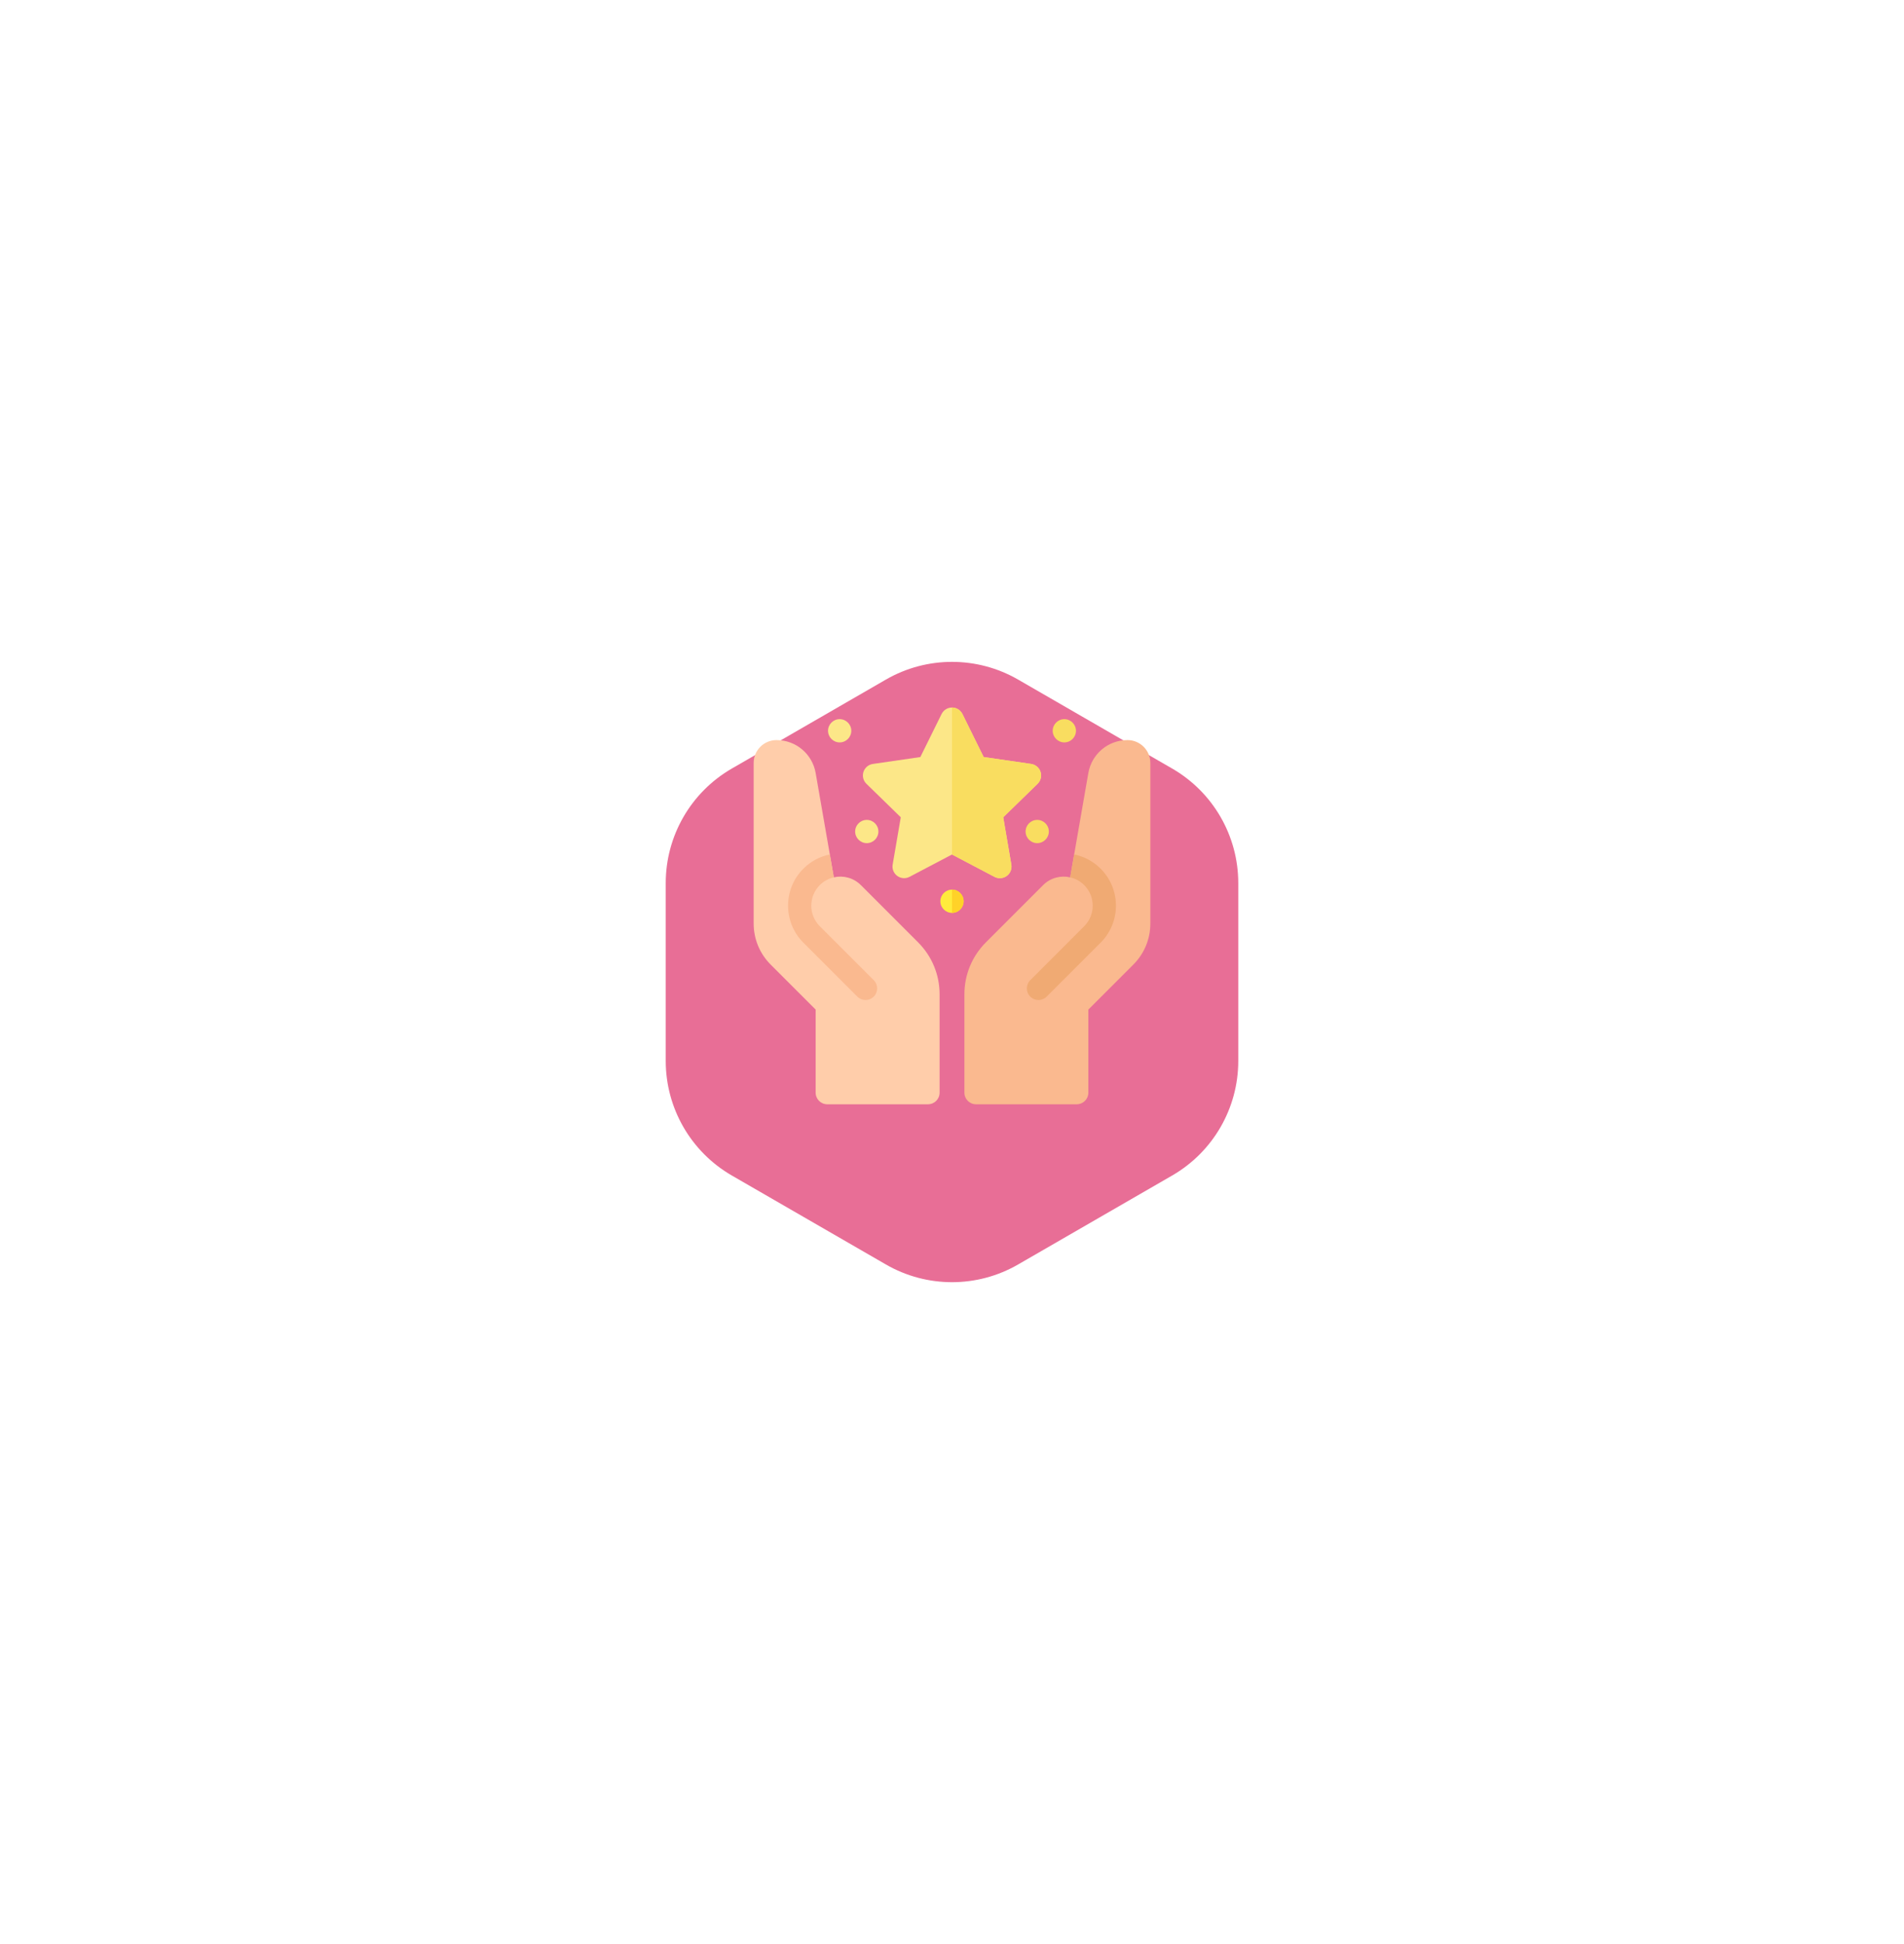 <svg width="288" height="294" viewBox="0 0 288 294" fill="none" xmlns="http://www.w3.org/2000/svg">
	<g filter="url(#filter0_d_0_1)">
	<path d="M134 92.773C140.188 89.201 147.812 89.201 154 92.773L177.301 106.226C183.489 109.799 187.301 116.402 187.301 123.547V150.453C187.301 157.598 183.489 164.201 177.301 167.774L154 181.226C147.812 184.799 140.188 184.799 134 181.226L110.699 167.774C104.511 164.201 100.699 157.598 100.699 150.453V123.547C100.699 116.402 104.511 109.799 110.699 106.226L134 92.773Z" fill="#E86E96"/>
	</g>
	<path d="M156.891 127.508C157.861 127.508 158.648 126.721 158.648 125.75C158.648 124.779 157.861 123.992 156.891 123.992C155.92 123.992 155.133 124.779 155.133 125.75C155.133 126.721 155.92 127.508 156.891 127.508Z" fill="#F9DD60"/>
	<path d="M160.992 112.273C161.963 112.273 162.75 111.486 162.75 110.516C162.75 109.545 161.963 108.758 160.992 108.758C160.021 108.758 159.234 109.545 159.234 110.516C159.234 111.486 160.021 112.273 160.992 112.273Z" fill="#F9DD60"/>
	<path d="M131.109 127.508C132.08 127.508 132.867 126.721 132.867 125.75C132.867 124.779 132.08 123.992 131.109 123.992C130.139 123.992 129.352 124.779 129.352 125.75C129.352 126.721 130.139 127.508 131.109 127.508Z" fill="#FCE788"/>
	<path d="M127.008 112.273C127.979 112.273 128.766 111.486 128.766 110.516C128.766 109.545 127.979 108.758 127.008 108.758C126.037 108.758 125.25 109.545 125.25 110.516C125.25 111.486 126.037 112.273 127.008 112.273Z" fill="#FCE788"/>
	<path d="M170.547 111.922C167.617 111.922 165.126 114.017 164.623 116.903L161.876 132.681C160.451 132.354 158.894 132.745 157.784 133.856L149.136 142.504C147.033 144.607 145.875 147.402 145.875 150.376V165.242C145.875 166.213 146.662 167 147.633 167H162.867C163.838 167 164.625 166.213 164.625 165.242V152.678L171.426 145.877C173.086 144.217 174 142.01 174 139.662V115.375C174 113.471 172.451 111.922 170.547 111.922Z" fill="#FAB98F"/>
	<path d="M166.484 131.37C165.348 130.233 163.948 129.517 162.479 129.218L161.876 132.683C162.655 132.86 163.394 133.251 163.999 133.856C165.712 135.569 165.712 138.357 163.999 140.071L155.836 148.233C155.149 148.92 155.149 150.033 155.836 150.719C156.522 151.406 157.635 151.406 158.322 150.719L166.484 142.557C169.569 139.472 169.569 134.454 166.484 131.37Z" fill="#F0AA73"/>
	<path d="M117.453 111.922C120.383 111.922 122.874 114.017 123.377 116.903L126.124 132.681C127.549 132.354 129.106 132.745 130.216 133.856L138.864 142.504C140.967 144.607 142.125 147.402 142.125 150.376V165.242C142.125 166.213 141.338 167 140.367 167H125.133C124.162 167 123.375 166.213 123.375 165.242V152.678L116.574 145.877C114.914 144.217 114 142.01 114 139.662V115.375C114 113.471 115.549 111.922 117.453 111.922Z" fill="#FFCDAA"/>
	<path d="M121.516 131.37C122.652 130.233 124.052 129.517 125.521 129.218L126.124 132.683C125.346 132.86 124.606 133.251 124.001 133.856C122.288 135.569 122.288 138.357 124.001 140.071L132.164 148.233C132.851 148.92 132.851 150.033 132.164 150.719C131.478 151.406 130.365 151.406 129.678 150.719L121.516 142.557C118.431 139.472 118.431 134.454 121.516 131.37Z" fill="#FAB98F"/>
	<path d="M151.242 132.806C150.963 132.806 150.682 132.739 150.425 132.604L144 129.226L137.575 132.604C136.983 132.915 136.266 132.864 135.724 132.47C135.183 132.077 134.912 131.411 135.025 130.751L136.252 123.597L131.054 118.531C130.575 118.064 130.403 117.365 130.609 116.729C130.816 116.093 131.366 115.629 132.029 115.533L139.211 114.489L142.424 107.98C142.72 107.38 143.331 107 144 107C144.669 107 145.28 107.38 145.576 107.98L148.789 114.489L155.972 115.532C156.634 115.629 157.184 116.092 157.39 116.729C157.597 117.365 157.425 118.064 156.946 118.531L151.748 123.597L152.975 130.751C153.088 131.41 152.817 132.077 152.276 132.47C151.97 132.693 151.607 132.806 151.242 132.806Z" fill="#FCE788"/>
	<path d="M157.39 116.729C157.184 116.092 156.634 115.629 155.972 115.532L148.789 114.489L145.576 107.98C145.28 107.38 144.669 107 144 107V129.226L150.425 132.604C150.682 132.739 150.963 132.806 151.242 132.806C151.607 132.806 151.97 132.693 152.276 132.47C152.817 132.077 153.088 131.41 152.975 130.751L151.748 123.597L156.946 118.531C157.425 118.064 157.597 117.365 157.39 116.729Z" fill="#F9DD60"/>
	<path d="M144 138.055C144.971 138.055 145.758 137.268 145.758 136.297C145.758 135.326 144.971 134.539 144 134.539C143.029 134.539 142.242 135.326 142.242 136.297C142.242 137.268 143.029 138.055 144 138.055Z" fill="#FFEB3C"/>
	<path d="M145.758 136.297C145.758 135.326 144.971 134.539 144 134.539V138.055C144.971 138.055 145.758 137.268 145.758 136.297Z" fill="#FFD228"/>
	<defs>
	<filter id="filter0_d_0_1" x="0.699" y="0.094" width="286.603" height="293.812" filterUnits="userSpaceOnUse" color-interpolation-filters="sRGB">
	<feFlood flood-opacity="0" result="BackgroundImageFix"/>
	<feColorMatrix in="SourceAlpha" type="matrix" values="0 0 0 0 0 0 0 0 0 0 0 0 0 0 0 0 0 0 127 0" result="hardAlpha"/>
	<feOffset dy="10"/>
	<feGaussianBlur stdDeviation="50"/>
	<feColorMatrix type="matrix" values="0 0 0 0 0.408 0 0 0 0 0.741 0 0 0 0 0.314 0 0 0 0.1 0"/>
	<feBlend mode="normal" in2="BackgroundImageFix" result="effect1_dropShadow_0_1"/>
	<feBlend mode="normal" in="SourceGraphic" in2="effect1_dropShadow_0_1" result="shape"/>
	</filter>
	</defs>
	</svg>
	